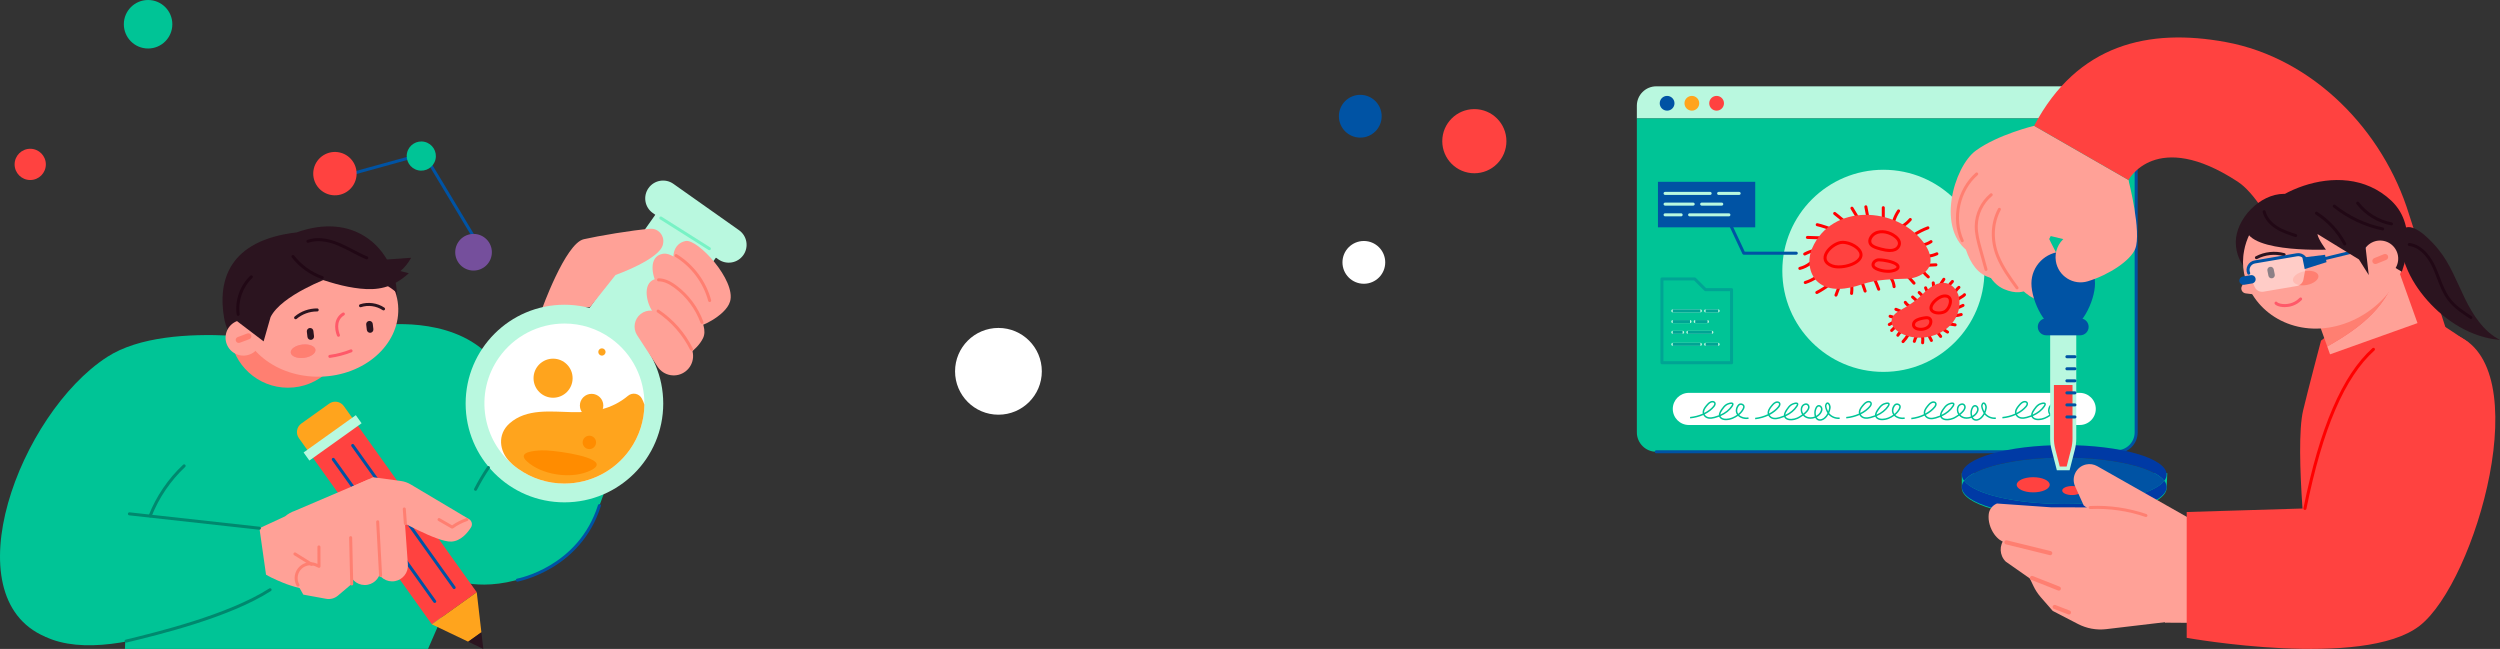<?xml version="1.0" encoding="UTF-8"?><svg id="_レイヤー_2" xmlns="http://www.w3.org/2000/svg" viewBox="0 0 306.987 79.685"><rect x="0" y="0" width="306.987" height="79.685" fill="#333333" stroke="none"/><defs><style>.cls-1{fill:#00c496;}.cls-1,.cls-2,.cls-3,.cls-4,.cls-5,.cls-6,.cls-7,.cls-8,.cls-9,.cls-10,.cls-11,.cls-12,.cls-13,.cls-14,.cls-15,.cls-16,.cls-17,.cls-18,.cls-19{stroke-width:0px;}.cls-2{fill:#0053a4;}.cls-3{fill:#210815;}.cls-4{fill:#003aa5;}.cls-5{fill:#ff5969;}.cls-6{fill:#ffa41d;}.cls-7{fill:#ff8c00;}.cls-8{fill:#ff838e;}.cls-9{fill:#ff7f71;}.cls-10{fill:#2b141f;}.cls-11{fill:#b9f8df;}.cls-12{fill:#00a494;}.cls-13{fill:#00886e;}.cls-14{fill:#754f9c;}.cls-15{fill:#ffa197;}.cls-20{opacity:.46;}.cls-16{fill:#ff4240;}.cls-17{fill:red;}.cls-18{fill:#fff;}.cls-19{fill:#78f2c5;}</style></defs><g id="bg"><path class="cls-10" d="M48.631,34.952c.794,4.651-3.826,9.094-9.389,10.043-5.563.95-10.934-1.334-11.728-5.986-.77-4.514.532-9.494,8.919-10.473,6.995-2.497,11.404,1.764,12.198,6.415Z"/><path class="cls-2" d="M58.378,29.599c-.063,0-.125-.032-.16-.09l-6.253-10.405-10.516,2.901c-.098.027-.201-.031-.229-.13-.027-.099.031-.202.13-.229l10.652-2.938c.08-.023.166.012.209.084l6.326,10.526c.053.088.024.202-.064.255-.03.018-.063.027-.096.027Z"/><circle class="cls-16" cx="41.125" cy="21.321" r="2.663" transform="translate(10.927 56.447) rotate(-76.717)"/><circle class="cls-1" cx="51.731" cy="19.163" r="1.791" transform="translate(21.196 65.108) rotate(-76.717)"/><circle class="cls-14" cx="58.149" cy="30.974" r="2.25"/><path class="cls-1" d="M76.62,47.882s-1.096,17.408-8.362,21.383c-7.266,3.978-12.063,2.057-12.063,2.057l-3.634,8.362H15.342l.277-7.471-9.666,5.965h-.412c-11.515-4.935-3.159-27.357,7.609-34.34,3.891-2.524,10.041-2.879,15.118-2.625,4.855.245,8.734,1.047,8.734,1.047l5.466-1.289,4.405-1.041s8.157-1.165,12.954,3.496l16.794,4.457Z"/><path class="cls-9" d="M42.468,40.971c-.254,3.707-3.34,6.637-7.11,6.637-3.689,0-6.724-2.804-7.09-6.395,4.855.245,8.734,1.047,8.734,1.047l5.466-1.289Z"/><rect class="cls-11" x="71.347" y="29.43" width="18.644" height="9.116" transform="translate(6.362 80.261) rotate(-54.759)"/><path class="cls-11" d="M88.219,31.853l-8.061-5.695c-.989-.699-1.225-2.068-.526-3.057l0-0c.699-.989,2.068-1.225,3.057-.526l8.061,5.695c.989.699,1.225,2.068.526,3.057h-0c-.699.989-2.068,1.225-3.057.526Z"/><path class="cls-15" d="M66.476,38.148s2.933-8.257,5.209-8.773c1.757-.399,5.983-1.126,8.16-1.281.967-.069,1.737.779,1.591,1.738-.008.052-.017.106-.027.161-.335,1.834-5.822,3.773-5.822,3.773l-3.127,3.937-5.984.446Z"/><circle class="cls-11" cx="69.31" cy="49.553" r="12.132"/><path class="cls-18" d="M79.129,49.686c-.02,1.921-.603,3.854-1.794,5.535-1.84,2.605-4.843,4.157-8.036,4.157-2.034,0-3.989-.623-5.657-1.8-.231-.162-.453-.335-.666-.516-1.774-1.488-2.951-3.536-3.349-5.844-.444-2.585.144-5.189,1.659-7.332,1.84-2.605,4.843-4.157,8.036-4.157,2.034,0,3.989.623,5.657,1.8,2.74,1.938,4.188,5.033,4.151,8.157Z"/><path class="cls-6" d="M79.129,49.686c-.02,1.921-.603,3.854-1.794,5.535-1.84,2.605-4.843,4.157-8.036,4.157-2.034,0-3.989-.623-5.657-1.8-.231-.162-.453-.335-.666-.516-.127-.115-.245-.228-.358-.34-1.333-1.33-1.552-3.386-.061-4.719,2.085-1.866,5.088-1.448,7.658-1.393,2.66.058,4.921-.355,6.894-2.002.545-.456,1.356-.309,1.696.314.133.242.239.499.323.764Z"/><circle class="cls-6" cx="67.915" cy="46.441" r="2.399"/><circle class="cls-6" cx="72.645" cy="49.8" r="1.439"/><path class="cls-6" d="M74.358,43.22c0,.246-.199.446-.446.446-.246,0-.446-.199-.446-.446,0-.246.199-.446.446-.446.246,0,.446.199.446.446Z"/><path class="cls-7" d="M73.193,54.324c0,.454-.368.823-.823.823s-.823-.368-.823-.823.368-.823.823-.823.823.368.823.823Z"/><path class="cls-7" d="M73.227,56.876c.174.321-.108.68-1.118,1.07-2.228.86-5.6.341-7.39-1.277-1.343-1.214,1.014-1.329,1.797-1.369,1.087-.056,6.163.566,6.71,1.577Z"/><path class="cls-1" d="M11.299,62.755l20.563,1.851,1.028,7.608s-18.301,10.281-27.349,5.963l5.758-15.422Z"/><ellipse class="cls-15" cx="39.154" cy="38.127" rx="9.754" ry="8.129" transform="translate(-.937 .987) rotate(-1.427)"/><path class="cls-10" d="M47.097,38.117c-.036,0-.072-.01-.104-.032-.766-.518-1.786-.658-2.664-.367-.098.032-.203-.021-.235-.118-.032-.097.02-.203.118-.235.984-.326,2.13-.169,2.989.412.085.057.108.173.05.258-.036.053-.095.082-.154.082Z"/><path class="cls-10" d="M36.301,39.199c-.052,0-.105-.022-.142-.065-.067-.078-.057-.196.021-.262.76-.649,1.766-1.006,2.77-.999.103.001.185.086.184.189-.001.102-.084.184-.186.184-.014-.001-.036-0-.053-0-.894,0-1.792.33-2.472.91-.035.03-.078.045-.121.045Z"/><path class="cls-5" d="M41.56,41.358c-.073,0-.143-.044-.172-.116-.364-.897-.405-2.179.676-2.843.088-.053.202-.026.256.061.054.088.027.202-.061.256-1.138.698-.638,2.11-.526,2.385.039.095-.007.204-.102.242-.023.009-.047.014-.07.014Z"/><path class="cls-8" d="M35.705,43.305c.053.45.775.735,1.612.637.837-.099,1.473-.544,1.42-.994-.053-.45-.775-.735-1.612-.637-.837.099-1.473.544-1.42.994Z"/><path class="cls-9" d="M35.705,43.305c.053.45.775.735,1.612.637.837-.099,1.473-.544,1.42-.994-.053-.45-.775-.735-1.612-.637-.837.099-1.473.544-1.42.994Z"/><path class="cls-15" d="M27.838,42.247c.427,1.133,1.691,1.706,2.824,1.279,1.133-.427,1.706-1.691,1.279-2.824-.427-1.133-1.691-1.706-2.824-1.279s-1.706,1.691-1.279,2.824Z"/><path class="cls-9" d="M29.442,42.088l1.189-.448c.191-.072.288-.286.216-.477h0c-.072-.191-.286-.288-.477-.216l-1.189.448c-.191.072-.288.286-.216.477h0c.072.191.286.288.477.216Z"/><path class="cls-10" d="M45.494,40.865h0c-.222.026-.424-.133-.45-.355l-.077-.65c-.026-.222.133-.424.355-.45h0c.222-.026.424.133.45.355l.077.65c.026.222-.133.424-.355.45Z"/><path class="cls-10" d="M38.205,41.732h0c-.222.026-.424-.133-.45-.355l-.077-.65c-.026-.222.133-.424.355-.45h0c.222-.026.424.133.45.355l.077.65c.026.222-.133.424-.355.45Z"/><path class="cls-5" d="M40.504,43.949c-.092,0-.171-.068-.184-.161-.014-.102.057-.196.159-.21.876-.12,1.738-.345,2.56-.667.097-.038.204.01.241.105.037.096-.01.204-.105.241-.85.333-1.74.565-2.645.689-.009.001-.017.002-.026.002Z"/><path class="cls-10" d="M36.145,30.171l5.22,3.698s3.935-.842,7.315,2.037c0,0-.588-9.417-12.535-5.735Z"/><path class="cls-10" d="M39.591,31.113l.902,2.962s-5.922,2.144-7.27,4.866l-.851,2.978-3.697-2.811s-.749-4.984,3.436-7.681c4.185-2.697,7.481-.314,7.481-.314Z"/><path class="cls-10" d="M50.489,31.651l-6.033.425-3.138-.805-2.977,2.647c1.909.699,3.869,1.308,5.891,1.522,2.022.214,3.914-.01,5.972-1.89l-1.033-.265c.478-.396.919-.92,1.318-1.634Z"/><rect class="cls-16" x="44.878" y="51.236" width="6.779" height="25.864" transform="translate(-28.302 39.996) rotate(-35.529)"/><path class="cls-6" d="M36.702,53.803l1.293,1.811,5.517-3.94-1.293-1.81c-.414-.579-1.219-.714-1.798-.3l-3.419,2.442c-.579.414-.714,1.219-.3,1.798Z"/><rect class="cls-11" x="36.902" y="53.156" width="7.879" height="1.222" transform="translate(-23.641 33.744) rotate(-35.529)"/><path class="cls-2" d="M53.383,74.04c-.058,0-.115-.027-.152-.078l-12.458-17.446c-.06-.084-.04-.2.043-.26.084-.06.2-.041.26.043l12.458,17.446c.06.084.04.2-.043.26-.033.023-.071.035-.108.035Z"/><path class="cls-2" d="M55.769,72.336c-.058,0-.115-.027-.152-.078l-12.458-17.446c-.06-.084-.04-.2.043-.26.084-.06.2-.041.26.043l12.458,17.446c.06.084.04.2-.043.26-.033.023-.071.035-.108.035Z"/><polygon class="cls-6" points="58.542 72.722 53.024 76.662 57.494 78.798 59.112 77.643 58.542 72.722"/><polygon class="cls-10" points="59.112 77.643 57.494 78.798 59.348 79.685 59.112 77.643"/><path class="cls-15" d="M45.187,58.891l-8.968,3.83c-.456.155-.864.39-1.214.683l-3.148,1.459s.801,5.695.809,5.701c.679.428,2.131,1.022,2.524,1.162,1.245.444,3.101,1.038,4.29.162,1.062-.783,1.747-1.941,2.142-2.806l6.238-3.598,1.658-.013-.028-6.064-4.304-.517Z"/><path class="cls-15" d="M45.434,60.881l4.184,1.829.467,6.609c.069.978-.604,1.853-1.567,2.037h-0c-1.031.197-2.031-.462-2.255-1.488l-1.184-5.414.355-3.574Z"/><path class="cls-15" d="M42.071,61.328l4.184,1.829.467,6.609c.069.978-.604,1.853-1.567,2.037v0c-1.031.197-2.031-.462-2.255-1.488l-1.184-5.414.355-3.574Z"/><path class="cls-15" d="M38.907,63.667l4.15,2.353.133,5.687-1.699,1.436c-.4.338-.93.479-1.446.385l-2.801-.512-.659-1.171c-.407-.723-.252-1.633.372-2.181h0c.533-.467,1.294-.569,1.931-.257l.28.138-.262-5.877Z"/><path class="cls-9" d="M36.586,72.03c-.065,0-.128-.034-.162-.095-.448-.795-.275-1.81.411-2.412.591-.518,1.429-.63,2.135-.284l.012.006-.005-2.086c-0-.103.083-.186.186-.186h0c.102,0,.186.083.186.186l.006,2.385c0,.064-.033.124-.088.158-.054.034-.123.037-.18.009l-.28-.137c-.572-.28-1.248-.19-1.726.229-.555.487-.695,1.307-.333,1.95.051.089.019.203-.071.253-.029.016-.06.024-.091.024Z"/><path class="cls-9" d="M43.191,71.893c-.101,0-.184-.081-.186-.182l-.133-5.687c-.002-.103.079-.188.182-.19.11 0.0.188.079.19.182l.133,5.687c.002.103-.079.188-.182.19h-.004Z"/><path class="cls-9" d="M46.734,70.851c-.098,0-.18-.077-.186-.176l-.357-6.59c-.006-.102.073-.19.176-.196.117-.011.19.073.196.176l.357,6.59c.006.102-.073.19-.176.196-.004 0-.007 0-.01 0Z"/><path class="cls-15" d="M43.213,59.776l2.592-1.174,3.428.463c.421.057.827.198,1.192.416l7.231,4.302c.303.232.383.656.18.978-.426.675-1.257,1.693-2.424,1.744-1.753.077-6.807-2.829-6.807-2.829l-5.393-3.899Z"/><path class="cls-9" d="M49.777,64.483c-.096,0-.178-.074-.185-.172l-.135-1.797c-.008-.102.069-.192.172-.2.102-.007.192.069.2.172l.135,1.797c.008.102-.069.192-.172.2-.005 0-.009.001-.014.001Z"/><path class="cls-9" d="M38.26,69.482c-.034,0-.068-.009-.099-.028l-2.042-1.278c-.087-.054-.113-.169-.059-.256.055-.087.169-.113.257-.059l2.042,1.278c.087.055.113.169.059.256-.035.057-.096.087-.158.087Z"/><path class="cls-9" d="M55.522,64.912c-.032,0-.064-.008-.093-.025l-1.61-.927c-.089-.051-.12-.165-.068-.254.051-.089.165-.12.254-.068l1.507.868c.544-.376,1.136-.674,1.762-.888.095-.034.203.019.236.116.033.097-.019.203-.116.236-.629.215-1.223.52-1.764.908-.032.023-.07.035-.108.035Z"/><path class="cls-13" d="M18.437,63.534c-.023,0-.046-.004-.068-.013-.096-.038-.142-.146-.105-.242.924-2.342,2.383-4.49,4.22-6.21.075-.07.193-.066.263.009.07.075.066.193-.009.263-1.797,1.683-3.225,3.783-4.129,6.075-.029.073-.099.118-.173.118Z"/><path class="cls-13" d="M58.394,60.271c-.029,0-.057-.007-.085-.02-.092-.047-.128-.159-.081-.25.472-.925,1.008-1.83,1.591-2.69.058-.085.173-.107.258-.05.085.058.107.174.05.259-.575.847-1.102,1.739-1.568,2.651-.033.064-.098.101-.166.101Z"/><path class="cls-19" d="M87.108,30.726c-.034,0-.069-.009-.1-.029l-5.963-3.77c-.087-.055-.113-.17-.058-.257.055-.087.17-.112.257-.058l5.963,3.77c.087.055.113.17.058.257-.036.056-.096.087-.157.087Z"/><path class="cls-15" d="M86.148,39.861c-.702.489,2.951-.951,3.503-2.85.746-2.565-3.97-7.716-5.465-7.416-1.495.301-2.026,2.065-.862,3.954,1.163,1.889,1.522,2.998,1.522,2.998l1.301,3.314Z"/><path class="cls-15" d="M84.144,41.184s2.147-1.124,2.915-2.721c.851-1.767-1.777-4.725-2.915-5.804-.649-.615-1.78-1.682-2.786-1.489-1.772.338-1.294,2.746-.626,3.832,1.163,1.889,1.522,2.998,1.522,2.998l1.889,3.185Z"/><path class="cls-15" d="M83.418,44.237s2.147-1.124,2.915-2.721c.851-1.767-1.777-4.725-2.915-5.804-.649-.615-1.78-1.682-2.786-1.489-1.772.338-1.294,2.746-.626,3.832,1.163,1.889,1.522,2.998,1.522,2.998l1.889,3.185Z"/><path class="cls-15" d="M84.199,45.591h-0c-1.098.862-2.7.597-3.46-.574l-2.525-3.886c-.523-.851-.325-1.959.46-2.576h0c.786-.617,1.909-.547,2.611.164l3.177,3.374c.957,1.017.836,2.635-.263,3.498Z"/><path class="cls-9" d="M84.913,43.064c-.068,0-.134-.038-.166-.103-.923-1.856-2.319-3.448-4.038-4.606-.085-.057-.108-.173-.051-.258.058-.085.173-.107.258-.05,1.772,1.193,3.212,2.835,4.163,4.749.046.092.008.204-.084.25-.027.013-.055.019-.083.019Z"/><path class="cls-9" d="M86.201,39.779c-.076,0-.148-.047-.175-.123-.613-1.707-1.755-3.239-3.215-4.315-.733-.54-1.35-.792-1.939-.792-.002,0-.003,0-.003,0-.102,0-.186-.083-.186-.186-0-.104.082-.202.189-.186.673,0,1.36.275,2.16.865,1.519,1.119,2.706,2.713,3.344,4.489.035.097-.016.203-.112.238-.021.007-.042.011-.063.011Z"/><path class="cls-9" d="M87.145,37.09c-.082,0-.157-.055-.18-.138-.6-2.229-2.072-4.2-4.04-5.408-.088-.054-.115-.168-.061-.256.053-.088.168-.115.256-.061,2.048,1.257,3.581,3.308,4.204,5.629.027.099-.032.201-.131.228-.016.004-.032.006-.048.006Z"/><path class="cls-3" d="M39.567,34.272c-.02,0-.041-.003-.061-.011-1.438-.504-2.743-1.445-3.676-2.65-.063-.081-.048-.198.033-.261.081-.063.198-.049.261.033.889,1.149,2.134,2.046,3.505,2.527.097.034.148.14.114.237-.027.077-.099.124-.176.124Z"/><path class="cls-3" d="M45.041,31.853c-.024,0-.048-.004-.071-.014-.611-.25-1.202-.56-1.774-.859-.55-.287-1.118-.585-1.697-.825-1.391-.578-2.61-.695-3.626-.35-.098.033-.203-.019-.236-.116-.033-.097.019-.203.116-.236,1.103-.375,2.412-.254,3.888.359.594.247,1.17.548,1.726.839.564.295,1.148.6,1.743.844.095.039.141.148.102.243-.029.072-.099.116-.172.116Z"/><path class="cls-3" d="M29.246,38.786c-.091,0-.171-.067-.184-.161-.24-1.734.4-3.56,1.67-4.764.074-.071.192-.068.263.007.071.075.067.192-.007.263-1.185,1.123-1.782,2.826-1.558,4.443.014.102-.057.196-.159.21-.009.001-.017.002-.026.002Z"/><path class="cls-13" d="M31.858,65.049c-.007,0-.014-0-.021-.001l-15.966-1.766c-.102-.011-.176-.103-.165-.206.011-.102.105-.175.205-.164l15.966,1.766c.102.011.176.103.165.206-.011.095-.091.166-.185.166Z"/><path class="cls-13" d="M15.48,78.911c-.084,0-.16-.057-.181-.142-.024-.1.037-.2.137-.225,3.759-.911,12.562-3.045,17.628-6.282.086-.055.202-.031.257.057.056.087.03.202-.056.257-5.119,3.27-13.643,5.337-17.74,6.33-.015.004-.029.005-.044.005Z"/><path class="cls-2" d="M63.528,71.423c-.088,0-.167-.064-.183-.154-.018-.101.05-.198.151-.216.075-.013,7.527-1.413,9.931-9.023.031-.098.136-.153.233-.121.098.031.152.135.121.233-2.473,7.831-10.144,9.264-10.221,9.278-.011.002-.022.003-.033.003Z"/><circle class="cls-1" cx="18.184" cy="2.978" r="2.978"/><circle class="cls-16" cx="3.712" cy="20.187" r="1.918"/><circle class="cls-18" cx="122.603" cy="45.596" r="5.327"/><path class="cls-16" d="M285.008,41.831s-1.608,6.086-2.192,8.548c-1.123,4.74.658,20.273.658,20.273l20.492-11.068-.877-17.534s-4.274-3.068-7.561-4.603c-3.288-1.534-10.52,4.383-10.52,4.383Z"/><path class="cls-1" d="M266.05,59.913c0,1.997-5.63,3.616-12.575,3.616s-12.575-1.619-12.575-3.616v-1.808h25.232l-.082,1.808Z"/><path class="cls-11" d="M262.31,12.983c0-1.316-1.067-2.383-2.383-2.383h-56.546c-1.316,0-2.384,1.067-2.384,2.383v1.562h61.312v-1.562Z"/><path class="cls-1" d="M200.998,14.545v38.546c0,1.316,1.067,2.384,2.384,2.384h56.546c1.316,0,2.383-1.067,2.383-2.384V14.545h-61.312Z"/><path class="cls-2" d="M259.927,55.661h-56.545c-.103,0-.186-.083-.186-.186s.083-.186.186-.186h56.545c1.212,0,2.197-.986,2.197-2.197V14.545c0-.103.083-.186.186-.186s.186.083.186.186v38.546c0,1.417-1.153,2.57-2.569,2.57Z"/><path class="cls-18" d="M255.379,52.187h-47.998c-1.089,0-1.972-.883-1.972-1.973h0c0-1.089.883-1.973,1.972-1.973h47.998c1.089,0,1.973.883,1.973,1.973h0c0,1.089-.883,1.973-1.973,1.973Z"/><path class="cls-1" d="M211.948,51.604c-.263,0-.51-.06-.683-.209-.079-.069-.132-.144-.163-.222-.173.067-.355.126-.546.176-.22.058-.509.117-.79.06-.295-.06-.501-.236-.609-.445-.489.219-1.039.364-1.614.418l-.017-.185c.552-.052,1.089-.196,1.565-.411-.022-.091-.027-.184-.014-.273.054-.362.329-.669.572-.941.205-.229.528-.428.821-.305.137.059.186.156.203.226.034.142-.026.323-.161.484-.303.362-.712.67-1.187.907.085.159.247.294.478.341.243.05.504-.004.705-.058.195-.051.38-.111.555-.18-.012-.321.227-.652.327-.789.143-.197.305-.421.556-.584.141-.092.689-.311.872-.126.092.093.072.24-.06.437-.333.497-.838.897-1.482,1.176.022.057.059.108.111.152.28.242.867.19,1.301.013.222-.091.428-.204.61-.335-.232-.338-.215-.776.048-1.154.057-.083.152-.197.315-.235.235-.055.474.09.543.254.074.178-.004.362-.069.484-.133.25-.325.48-.566.679.267.248.729.373,1.121.288l.039.182c-.465.102-.999-.05-1.309-.355-.196.141-.418.264-.661.363-.242.099-.535.165-.811.165ZM212.603,49.601c-.141,0-.412.077-.555.17-.222.145-.367.345-.507.538-.175.241-.27.439-.288.6.586-.264,1.046-.632,1.35-1.086.094-.14.089-.196.083-.203-.013-.013-.043-.02-.083-.02ZM213.764,49.717c-.02,0-.04.002-.06.007-.077.019-.14.068-.205.16-.215.309-.234.662-.053.934.224-.185.404-.397.524-.624.076-.144.095-.245.062-.326-.032-.078-.15-.151-.268-.151ZM210.282,49.416c-.176,0-.367.14-.493.281-.226.252-.481.537-.527.844-.008.053-.007.108.002.162.446-.225.829-.513,1.107-.845.093-.111.142-.24.123-.322-.01-.043-.041-.076-.095-.099-.037-.016-.076-.023-.116-.023Z"/><path class="cls-1" d="M250.298,51.604c-.263,0-.51-.06-.683-.209-.079-.069-.132-.144-.163-.222-.173.067-.355.126-.546.176-.22.058-.509.117-.79.06-.295-.06-.501-.236-.609-.445-.489.219-1.039.364-1.614.418l-.017-.185c.552-.052,1.089-.196,1.565-.411-.022-.091-.027-.184-.014-.273.054-.362.329-.669.572-.941.205-.229.528-.428.821-.305.137.059.186.156.203.226.034.142-.026.323-.161.484-.303.362-.712.671-1.187.907.085.159.247.294.478.341.243.05.504-.004.705-.058.195-.051.38-.111.555-.18-.012-.321.227-.652.327-.789.143-.197.304-.421.556-.584.141-.092.689-.311.872-.126.092.093.072.24-.06.437-.333.497-.838.897-1.482,1.176.022.057.059.108.111.152.281.242.867.19,1.301.013.222-.091.428-.204.61-.335-.232-.338-.215-.776.048-1.154.057-.083.152-.197.315-.235.235-.055.474.09.543.254.074.179-.004.362-.069.484-.133.25-.326.48-.566.679.268.248.729.373,1.121.288l.039.182c-.465.102-.999-.05-1.309-.355-.196.141-.418.264-.661.363-.242.099-.535.165-.811.165ZM250.953,49.601c-.141,0-.412.077-.555.17-.222.145-.367.345-.507.538-.175.241-.27.439-.287.6.586-.264,1.046-.632,1.35-1.086.094-.14.089-.196.083-.203-.013-.013-.043-.02-.083-.02ZM252.114,49.717c-.02,0-.04.002-.06.007-.077.019-.14.068-.205.16-.215.309-.234.662-.053.934.224-.185.404-.397.524-.624.076-.144.095-.244.062-.326-.032-.078-.15-.151-.268-.151ZM248.632,49.416c-.176,0-.367.14-.493.281-.226.252-.481.537-.527.844-.008.053-.007.108.002.162.446-.225.829-.513,1.107-.845.093-.111.142-.24.123-.322-.01-.043-.041-.076-.095-.099-.037-.016-.076-.023-.116-.023Z"/><path class="cls-1" d="M231.123,51.604c-.263,0-.51-.06-.683-.209-.079-.069-.132-.144-.163-.222-.173.067-.355.126-.546.176-.22.058-.509.117-.79.06-.295-.06-.501-.236-.609-.445-.489.219-1.039.364-1.614.418l-.017-.185c.552-.052,1.089-.196,1.565-.411-.022-.091-.027-.184-.014-.273.054-.362.329-.669.572-.941.205-.229.528-.428.821-.305.137.059.186.156.203.226.034.142-.026.323-.161.484-.303.362-.712.671-1.187.907.085.159.247.294.478.341.242.05.504-.004.705-.058.195-.051.38-.111.555-.18-.012-.321.227-.652.327-.789.143-.197.304-.421.556-.584.141-.092.689-.311.872-.126.092.093.072.24-.06.437-.333.497-.838.897-1.482,1.176.022.057.059.108.111.152.281.242.867.19,1.301.013.222-.091.428-.204.61-.335-.232-.338-.215-.776.048-1.154.057-.083.152-.197.315-.235.234-.055.474.09.543.254.074.178-.004.362-.069.484-.133.25-.326.48-.566.679.268.248.729.373,1.121.288l.039.182c-.464.102-.999-.05-1.309-.355-.196.141-.418.264-.661.363-.242.099-.535.165-.811.165ZM231.778,49.601c-.141,0-.412.077-.555.17-.222.145-.367.345-.507.538-.175.241-.27.439-.287.6.586-.264,1.046-.632,1.35-1.086.094-.14.089-.196.083-.203-.013-.013-.043-.02-.083-.02ZM232.939,49.717c-.02,0-.04.002-.06.007-.077.019-.14.068-.205.16-.215.309-.234.662-.053.934.224-.185.404-.397.524-.624.076-.144.095-.245.062-.326-.032-.078-.15-.151-.268-.151ZM229.457,49.416c-.176,0-.367.14-.493.281-.226.252-.481.537-.527.844-.008.053-.007.108.002.162.446-.225.829-.513,1.107-.845.093-.111.142-.24.123-.322-.01-.043-.041-.076-.095-.099-.037-.016-.076-.023-.116-.023Z"/><path class="cls-1" d="M242.658,51.67c-.107,0-.213-.025-.312-.081-.118-.067-.203-.163-.263-.274-.19.075-.401.113-.6.114-.365-.003-.68-.138-.907-.383-.269.195-.531.339-.651.392-.467.203-1.135.285-1.494-.013-.081-.067-.134-.141-.167-.218-.172.071-.353.133-.542.187-.219.063-.507.128-.788.076-.296-.054-.506-.226-.618-.432-.484.229-1.032.385-1.606.451l-.021-.185c.551-.063,1.085-.218,1.556-.443-.024-.091-.031-.183-.019-.272.047-.363.315-.676.553-.953.2-.233.519-.441.815-.321.138.055.189.151.208.222.037.141-.019.323-.151.487-.295.368-.697.685-1.168.931.088.157.253.289.485.331.244.045.504-.015.704-.072.193-.055.377-.119.551-.192-.019-.321.214-.657.31-.796.139-.2.296-.427.544-.596.139-.095.682-.326.87-.143.094.091.077.238-.051.438-.323.504-.82.913-1.458,1.206.024.056.062.106.114.149.286.237.871.173,1.302-.014.136-.059.372-.194.61-.366-.008-.011-.015-.023-.023-.035-.2-.314-.213-.725-.035-1.023.103-.172.304-.297.5-.313.145-.012.271.037.356.139.11.13.146.282.107.452-.067.285-.343.575-.641.812.192.198.455.307.76.31.18.003.361-.033.528-.1-.053-.173-.065-.361-.06-.524.006-.182.102-.64.352-.816.101-.071.216-.088.333-.05.184.059.32.253.33.47.008.165-.049.341-.168.522-.135.204-.325.371-.546.49.044.078.104.145.184.191.295.168.688-.052.923-.357.082-.105.153-.218.213-.337-.168-.284-.364-.759-.294-1.0.096-.336.276-.336.35-.319.215.047.38.4.332.712-.031.206-.091.407-.176.596.019.027.037.051.055.07.303.336.769.515,1.221.468l.02.185c-.511.05-1.037-.15-1.379-.529-.003-.003-.006-.007-.009-.011-.055.097-.116.19-.184.278-.212.274-.537.486-.85.486ZM242.517,49.92c-.037,0-.071.012-.105.036-.172.121-.268.494-.273.669-.004.118.002.283.045.437.186-.103.346-.247.46-.419.097-.147.143-.285.138-.41-.006-.119-.077-.261-.202-.302-.022-.007-.043-.011-.063-.011ZM239.738,49.603c-.139,0-.416.084-.559.181-.219.149-.36.352-.496.548-.17.245-.261.444-.275.606.581-.276,1.033-.653,1.328-1.113.091-.142.085-.198.078-.204-.013-.013-.04-.018-.076-.018ZM240.944,49.714c-.009,0-.018 0-.026.001-.137.011-.283.103-.355.224-.143.239-.131.572.032.828.005.007.009.014.014.021.275-.219.522-.478.576-.71.026-.111.004-.206-.068-.29-.05-.059-.118-.074-.173-.074ZM237.413,49.466c-.178,0-.369.146-.494.291-.22.257-.47.547-.509.855-.007.053-.005.108.005.162.441-.234.818-.53,1.089-.867.09-.113.137-.243.116-.324-.007-.028-.025-.068-.097-.097-.036-.014-.073-.021-.11-.021ZM243.582,49.594c-.042,0-.09.073-.124.19-.041.141.076.48.209.737.051-.137.089-.279.111-.425.036-.237-.091-.481-.188-.502-.003-0-.005-.001-.008-.001Z"/><path class="cls-1" d="M223.483,51.67c-.107,0-.213-.025-.312-.081-.118-.067-.203-.163-.263-.274-.19.076-.392.117-.6.114-.365-.003-.68-.138-.907-.383-.269.195-.531.339-.651.392-.467.203-1.135.285-1.494-.013-.081-.067-.134-.141-.167-.218-.172.071-.353.133-.542.187-.219.063-.507.128-.788.076-.296-.054-.506-.226-.618-.432-.484.229-1.032.385-1.606.451l-.021-.185c.551-.063,1.085-.218,1.556-.443-.024-.091-.031-.183-.019-.272.047-.363.315-.676.553-.953.2-.233.519-.441.815-.321.138.055.189.151.208.222.037.141-.019.323-.151.487-.295.368-.697.685-1.168.931.088.157.253.289.485.331.244.045.504-.015.704-.072.193-.055.377-.119.551-.192-.019-.321.214-.657.31-.796.138-.2.295-.427.544-.596.139-.094.682-.325.869-.143.094.091.077.238-.051.438-.323.504-.82.913-1.458,1.206.024.056.062.106.114.149.286.237.871.173,1.302-.014.136-.059.372-.194.61-.366-.008-.011-.015-.023-.023-.035-.2-.314-.213-.725-.035-1.023.103-.172.304-.297.5-.313.143-.012.271.037.356.139.11.13.146.282.107.452-.067.285-.343.575-.641.812.192.198.455.307.76.31.18.003.361-.033.528-.1-.053-.172-.065-.361-.06-.524.006-.182.102-.64.352-.816.101-.071.216-.088.333-.05.184.059.32.253.33.47.008.165-.049.341-.168.522-.135.204-.325.371-.546.49.044.078.103.145.184.191.295.168.688-.052.923-.357.082-.105.153-.218.213-.337-.168-.284-.364-.759-.294-1.0.097-.336.277-.336.35-.319.215.047.38.4.332.712-.032.206-.091.407-.176.596.019.027.037.051.055.07.303.336.769.515,1.221.468l.02.185c-.51.05-1.037-.15-1.379-.529-.003-.003-.006-.007-.009-.011-.055.097-.116.19-.184.278-.212.274-.537.486-.85.486ZM223.342,49.92c-.037,0-.071.012-.105.036-.172.121-.268.494-.273.669-.004.118.002.283.045.437.186-.103.346-.247.46-.419.097-.147.143-.285.138-.41-.006-.119-.077-.261-.202-.302-.022-.007-.043-.011-.063-.011ZM220.564,49.603c-.139,0-.416.084-.559.181-.22.15-.36.353-.496.548-.17.245-.261.444-.275.606.581-.276,1.033-.653,1.328-1.113.091-.142.085-.198.078-.204-.013-.013-.04-.018-.076-.018ZM221.769,49.714c-.009,0-.018 0-.026.001-.137.011-.283.103-.355.224-.143.239-.131.572.032.828.005.007.009.014.014.021.275-.219.522-.478.576-.71.026-.111.004-.206-.068-.29-.05-.059-.118-.074-.173-.074ZM218.238,49.466c-.178,0-.369.146-.494.291-.22.257-.47.547-.509.855-.007.053-.005.108.005.162.441-.234.818-.53,1.089-.867.091-.113.137-.243.116-.324-.007-.028-.025-.068-.097-.097-.036-.014-.072-.021-.11-.021ZM224.407,49.594c-.042,0-.09.073-.124.19-.041.141.076.479.209.737.051-.137.089-.279.111-.424.036-.237-.091-.481-.188-.502-.003-0-.005-.001-.008-.001Z"/><circle class="cls-11" cx="231.27" cy="33.256" r="12.41"/><circle class="cls-2" cx="204.712" cy="12.682" r=".906"/><circle class="cls-6" cx="207.751" cy="12.682" r=".906"/><circle class="cls-16" cx="210.79" cy="12.682" r=".906"/><path class="cls-17" d="M225.447,36.428c-.022,0-.044-.004-.065-.012-.096-.036-.145-.143-.109-.24l.321-.859c.036-.096.143-.145.239-.109.096.036.145.143.109.24l-.321.859c-.028.075-.099.121-.174.121Z"/><path class="cls-17" d="M227.364,36.216c-.008,0-.016-0-.024-.001-.102-.013-.174-.106-.161-.209.034-.262.043-.528.028-.792-.006-.102.072-.191.175-.197.102-.012.19.072.197.175.017.287.007.577-.03.862-.012.094-.092.162-.184.162Z"/><path class="cls-17" d="M229.027,35.929c-.077,0-.149-.048-.176-.125l-.315-.917c-.033-.097.018-.203.115-.237.097-.033.203.018.236.115l.316.917c.033.097-.018.203-.115.237-.02.007-.041.01-.061.01Z"/><path class="cls-17" d="M230.695,35.702c-.078,0-.15-.049-.176-.127-.092-.273-.354-.873-.511-1.231l-.072-.164c-.041-.094.002-.204.097-.245.094-.04.204.003.245.097l.071.163c.159.364.426.973.523,1.262.033.097-.02.203-.117.236-.02.007-.04.01-.059.01Z"/><path class="cls-17" d="M232.587,35.386c-.094,0-.175-.071-.185-.166-.036-.336-.151-.664-.332-.95-.055-.086-.029-.202.057-.257.087-.055.202-.029.257.057.212.333.346.717.388,1.109.011.102-.063.194-.165.205-.007.001-.013.001-.02.001Z"/><path class="cls-17" d="M235.03,34.956c-.051,0-.102-.021-.139-.063l-.644-.724c-.068-.077-.061-.194.016-.263.076-.068.194-.061.263.016l.644.724c.068.077.061.194-.015.263-.035.031-.08.047-.124.047Z"/><path class="cls-17" d="M236.784,34.19c-.042,0-.084-.014-.119-.043-.248-.208-.476-.441-.676-.695-.064-.081-.05-.198.031-.261.081-.063.198-.049.261.031.184.233.393.449.622.639.079.066.089.183.024.262-.037.044-.09.067-.143.067Z"/><path class="cls-17" d="M236.597,32.758c-.099,0-.194-.077-.199-.177-.005-.103.061-.189.164-.194l1.15-.055c.091-.015.19.074.195.177.005.103-.074.19-.177.195l-1.125.054c-.003,0-.006 0-.009 0Z"/><path class="cls-17" d="M236.626,31.653c-.098,0-.18-.076-.186-.175-.006-.102.072-.191.174-.197.399-.024.786-.12,1.149-.285.094-.043.204-.001.246.092.043.094.001.204-.092.246-.405.184-.836.291-1.28.318-.004 0-.008 0-.011 0Z"/><path class="cls-17" d="M235.968,30.289c-.092,0-.172-.069-.184-.162-.013-.102.059-.195.161-.208.382-.049.753-.188,1.072-.403.086-.058.201-.035.258.051.057.085.035.201-.051.258-.367.247-.793.407-1.233.463-.008.001-.016.001-.024.001Z"/><path class="cls-17" d="M235.032,29.023c-.061,0-.12-.03-.156-.084-.056-.086-.032-.201.054-.258.546-.357,1.133-.652,1.743-.88.096-.036.204.013.239.109.036.096-.013.204-.109.24-.585.218-1.147.502-1.67.843-.031.02-.067.03-.102.03Z"/><path class="cls-17" d="M233.6,27.969c-.063,0-.124-.032-.159-.089-.054-.088-.026-.202.062-.256.35-.214.663-.481.931-.792.067-.078.185-.086.262-.02.078.067.087.184.02.262-.293.341-.636.632-1.019.867-.03.019-.064.027-.097.027Z"/><path class="cls-17" d="M232.54,27.323c-.019,0-.037-.003-.056-.009-.098-.031-.152-.135-.122-.233.144-.456.353-.889.621-1.286.057-.085.173-.108.258-.05.085.057.108.173.05.258-.248.367-.441.768-.574,1.19-.025.079-.099.13-.178.13Z"/><path class="cls-17" d="M231.257,26.895c-.103,0-.186-.083-.186-.186v-1.205c0-.103.083-.186.186-.186s.186.083.186.186v1.205c0,.103-.083.186-.186.186Z"/><path class="cls-17" d="M229.344,26.784c-.088,0-.166-.062-.183-.152l-.227-1.204c-.019-.101.047-.198.148-.217.102-.018.198.047.217.148l.227,1.204c.019.101-.047.198-.148.217-.012.002-.023.003-.035.003Z"/><path class="cls-17" d="M227.992,26.717c-.063,0-.125-.032-.16-.09l-.582-.966c-.053-.088-.025-.202.063-.256.088-.052.202-.025.256.064l.582.966c.053.088.025.202-.063.256-.03.018-.063.027-.096.027Z"/><path class="cls-17" d="M226.709,27.552c-.038,0-.076-.011-.109-.035-.17-.122-.438-.347-.721-.586-.266-.224-.541-.454-.7-.569-.083-.06-.102-.176-.042-.26.06-.083.176-.103.26-.042.17.122.438.347.721.586.266.224.541.454.7.569.083.06.102.176.042.26-.036.05-.093.077-.151.077Z"/><path class="cls-17" d="M225.175,28.429c-.022,0-.044-.004-.066-.012-.4-.152-1.58-.565-1.997-.643-.101-.019-.168-.116-.148-.217.019-.101.116-.167.217-.149.445.083,1.638.501,2.06.661.096.036.144.144.108.24-.028.074-.099.12-.174.12Z"/><path class="cls-17" d="M223.368,29.387h-.006l-1.427-.047c-.103-.004-.183-.089-.18-.192s.092-.173.192-.18l1.427.047c.103.003.183.089.18.192-.003.101-.086.18-.186.18Z"/><path class="cls-17" d="M221.609,31.379c-.066,0-.13-.035-.164-.098-.049-.09-.015-.204.076-.252.361-.194.745-.344,1.142-.446.1-.024.201.035.227.134.025.1-.035.201-.134.226-.369.095-.725.234-1.058.414-.028.015-.058.022-.088.022Z"/><path class="cls-17" d="M221.011,33.144c-.083,0-.159-.056-.18-.141-.025-.1.036-.201.136-.226.439-.109.857-.316,1.209-.599.081-.064.198-.051.262.029.064.08.051.197-.029.262-.394.315-.861.547-1.352.669-.015.004-.03.005-.045.005Z"/><path class="cls-17" d="M221.68,34.877c-.079,0-.153-.051-.178-.131-.031-.098.024-.202.122-.233.462-.144.898-.357,1.295-.633.085-.058.201-.037.259.047.059.084.038.2-.047.259-.428.297-.898.527-1.397.682-.018.006-.037.008-.055.008Z"/><path class="cls-17" d="M223.096,36.105c-.067,0-.132-.037-.165-.1-.047-.092-.012-.204.08-.251.531-.275,1.037-.602,1.503-.97.081-.063.198-.049.262.031.064.081.05.198-.031.261-.485.383-1.011.723-1.563,1.009-.027.014-.057.021-.085.021Z"/><path class="cls-16" d="M222.516,30.504c-.59,1.378-.408,3.146.728,4.14,1.409,1.233,3.598.884,5.38.276,1.837-.628,3.711-.632,5.646-.704.946-.035,2.107-.531,2.561-1.347.564-1.014.007-2.247-.622-3.091-3.319-4.45-11.305-4.85-13.693.726Z"/><path class="cls-17" d="M225.787,32.961c-.333,0-.643-.045-.894-.141-.502-.192-.815-.475-.93-.842-.1-.322-.036-.691.186-1.064.373-.627,1.141-1.181,1.828-1.317.804-.158,2.196.386,2.616,1.226.231.462.118.934-.321,1.328-.55.496-1.6.809-2.486.809ZM226.275,29.942c-.081,0-.156.007-.225.02-.582.116-1.262.607-1.58,1.142-.116.196-.236.486-.15.763h0c.079.253.317.456.707.606.797.303,2.337-.003,2.998-.598.315-.284.393-.574.237-.885-.296-.591-1.312-1.048-1.986-1.048Z"/><path class="cls-17" d="M232.066,30.944c-.173,0-.362-.017-.566-.051h0c-.392-.065-.778-.182-1.008-.252-.404-.122-.84-.301-1.012-.697-.12-.277-.079-.616.109-.907.604-.934,1.79-.919,2.698-.49.224.106.965.5,1.117,1.118.068.276.003.555-.187.807-.236.314-.622.471-1.151.471ZM231.561,30.526c.679.113,1.135.02,1.358-.277.124-.165.165-.326.123-.494-.09-.365-.549-.697-.915-.87-.761-.36-1.744-.391-2.226.355-.119.184-.15.397-.081.556.112.257.456.391.779.489.222.067.593.18.961.241h0Z"/><path class="cls-17" d="M231.873,33.499c-.352,0-.718-.051-1.049-.146-.358-.103-.789-.263-.95-.582-.076-.15-.082-.321-.017-.494.093-.25.333-.45.64-.535.347-.097,2.185.144,2.641.708.137.169.159.366.061.552-.191.365-.91.48-1.147.492-.059.003-.119.005-.179.005ZM230.734,32.09c-.062,0-.11.004-.138.012-.19.052-.34.17-.391.306-.037.1-.017.16.001.197.108.214.569.347.721.391h0c.343.1.748.146,1.105.128.315-.016.763-.154.836-.293.025-.047.029-.084-.021-.145-.298-.369-1.638-.595-2.114-.595Z"/><path class="cls-17" d="M237.448,35.45c-.094,0-.175-.071-.185-.166l-.056-.528c-.011-.102.063-.194.165-.205.106-.011.194.063.205.165l.056.528c.011.102-.063.194-.165.205-.007.001-.013.001-.02.001Z"/><path class="cls-17" d="M236.653,35.964c-.065,0-.127-.033-.162-.093-.086-.149-.157-.306-.214-.467-.034-.097.017-.203.114-.237.097-.035.203.017.237.114.049.14.111.276.185.405.051.089.021.203-.069.254-.029.017-.061.025-.092.025Z"/><path class="cls-17" d="M236.067,36.502c-.047,0-.094-.018-.13-.053l-.401-.394c-.073-.072-.074-.19-.003-.263.072-.073.19-.075.263-.002l.401.394c.073.072.074.19.003.263-.037.037-.085.056-.133.056Z"/><path class="cls-17" d="M235.305,37.065c-.042,0-.084-.014-.119-.043-.158-.132-.312-.273-.457-.417-.073-.072-.073-.19-.001-.263.073-.073.19-.073.263-.001.138.137.284.27.434.395.079.066.089.184.023.262-.037.044-.09.067-.143.067Z"/><path class="cls-17" d="M234.415,37.753c-.033,0-.066-.009-.096-.027-.206-.124-.384-.297-.514-.499-.055-.086-.03-.202.056-.257.086-.056.201-.03.257.056.099.155.235.287.393.381.088.053.117.167.064.256-.035.058-.096.09-.16.09Z"/><path class="cls-17" d="M233.329,38.377c-.023,0-.046-.004-.069-.013l-.522-.209c-.095-.038-.142-.146-.104-.242.038-.096.147-.142.242-.104l.522.208c.095.038.142.146.104.242-.029.073-.099.117-.173.117Z"/><path class="cls-17" d="M232.606,39.198c-.026,0-.053-.005-.079-.017-.151-.071-.31-.126-.473-.165-.1-.024-.162-.124-.138-.224.024-.1.124-.164.224-.138.188.044.371.108.546.19.093.044.133.154.089.248-.032.068-.099.107-.169.107Z"/><path class="cls-17" d="M231.996,40.034c-.065,0-.128-.034-.162-.095-.05-.089-.018-.203.071-.253l.582-.326c.089-.051.203-.019.254.071.05.09.019.203-.071.253l-.582.327c-.029.016-.06.024-.091.024Z"/><path class="cls-17" d="M232.285,40.766c-.041,0-.083-.013-.117-.041-.08-.065-.092-.182-.028-.262.168-.208.371-.382.603-.515.089-.052.203-.021.254.068.052.089.021.203-.068.254-.192.111-.36.255-.5.427-.037.045-.091.069-.145.069Z"/><path class="cls-17" d="M233.046,41.354c-.031,0-.063-.008-.091-.024-.09-.051-.121-.164-.07-.254.132-.234.32-.437.543-.586.086-.058.201-.035.258.051.057.085.035.201-.051.258-.176.118-.323.277-.427.461-.034.061-.097.095-.162.095Z"/><path class="cls-17" d="M233.684,42.133c-.045,0-.091-.016-.127-.05-.075-.07-.079-.188-.009-.263.243-.261.457-.549.636-.856.052-.088.166-.119.254-.067.089.052.119.166.067.254-.193.331-.424.641-.685.922-.037.039-.087.059-.136.059Z"/><path class="cls-17" d="M235.07,42.102c-.015,0-.03-.002-.045-.005-.1-.025-.16-.126-.135-.226.065-.261.17-.508.313-.736.054-.088.169-.114.256-.059.087.055.114.169.059.256-.122.195-.212.406-.268.629-.021.085-.097.141-.18.141Z"/><path class="cls-17" d="M236.088,42.276c-.008,0-.016-0-.024-.001-.102-.013-.174-.107-.16-.209.032-.247.029-.497-.011-.743-.016-.102.053-.197.154-.213.101-.016.197.053.213.154.045.282.049.568.012.85-.012.094-.092.162-.184.162Z"/><path class="cls-17" d="M237.166,41.993c-.068,0-.134-.037-.167-.103l-.313-.625c-.046-.092-.009-.204.083-.25.092-.046.204-.008.25.083l.313.625c.046.092.009.204-.083.25-.027.013-.055.02-.083.02Z"/><path class="cls-17" d="M238.303,41.495c-.056,0-.112-.025-.148-.073l-.43-.565c-.062-.082-.046-.198.035-.261.082-.062.199-.046.261.036l.43.565c.062.082.046.198-.035.261-.034.025-.073.038-.113.038Z"/><path class="cls-17" d="M239.143,40.963c-.034,0-.068-.009-.099-.029l-.552-.35c-.087-.055-.113-.17-.057-.257.055-.087.17-.112.257-.057l.552.349c.087.055.113.17.058.257-.035.056-.096.087-.158.087Z"/><path class="cls-17" d="M240.076,40.078c-.01,0-.02-.001-.03-.003l-.696-.113c-.101-.016-.17-.112-.154-.213.016-.102.111-.173.214-.154l.696.113c.101.016.17.112.154.213-.015.092-.094.156-.184.156Z"/><path class="cls-17" d="M240.077,38.953c-.094,0-.175-.071-.185-.167-.01-.102.064-.194.166-.204.243-.025.484-.071.718-.138.1-.029.202.029.23.127.028.099-.029.202-.127.23-.255.073-.518.124-.783.151-.007.001-.013.001-.019.001Z"/><path class="cls-17" d="M240.295,38.031c-.07,0-.138-.04-.169-.108-.043-.093-.002-.204.091-.247l.752-.346c.094-.043.204-.002.247.091.043.093.002.204-.091.247l-.751.346c-.025.012-.052.017-.078.017Z"/><path class="cls-17" d="M240.231,37.051c-.052,0-.104-.022-.141-.064-.067-.077-.059-.195.019-.262.081-.07.234-.161.41-.266.187-.111.5-.297.557-.377.059-.084.175-.104.259-.045.084.059.104.175.045.259-.095.136-.328.28-.671.484-.148.088-.301.178-.357.227-.035.031-.079.045-.122.045Z"/><path class="cls-17" d="M240.043,36.134c-.026,0-.053-.005-.078-.017-.093-.043-.134-.153-.091-.247.127-.276.317-.527.548-.724.078-.067.196-.058.262.02.067.078.058.196-.021.262-.19.163-.346.369-.451.597-.031.068-.099.108-.169.108Z"/><path class="cls-17" d="M239.219,35.438c-.03,0-.061-.007-.089-.023-.09-.049-.123-.162-.074-.252.149-.273.338-.52.562-.735.074-.072.192-.068.263.005.071.074.069.192-.005.263-.196.188-.362.405-.492.644-.034.062-.098.097-.164.097Z"/><path class="cls-17" d="M238.156,35.389c-.026,0-.053-.005-.079-.018-.093-.044-.133-.154-.089-.248.155-.33.342-.646.556-.94.061-.083.177-.101.26-.041.083.061.101.177.041.26-.2.275-.375.571-.52.88-.032.067-.099.107-.169.107Z"/><path class="cls-16" d="M240.602,36.862c-.06-.911-.641-1.827-1.522-2.065-1.093-.295-2.172.483-2.962,1.294-.814.836-1.822,1.482-2.841,2.041-.498.273-.982.715-1.002,1.282-.026.705.61,1.229,1.178,1.521,2.997,1.539,7.392-.386,7.149-4.073Z"/><path class="cls-17" d="M238.063,38.616c-.314,0-.627-.071-.846-.233-.165-.122-.414-.402-.224-.901.233-.609,1.072-1.263,1.695-1.32.343-.033.611.046.789.233h0c.158.166.231.407.209.696-.034.458-.307.984-.649,1.252-.219.171-.598.273-.975.273ZM238.835,36.527c-.035,0-.073.002-.112.005-.478.044-1.201.611-1.382,1.083-.106.278.005.4.097.469.338.25,1.082.191,1.371-.035.263-.205.48-.629.507-.985.009-.127-.002-.301-.108-.413-.079-.083-.204-.124-.373-.124Z"/><path class="cls-17" d="M235.871,40.626c-.18,0-.677-.029-.937-.334-.127-.149-.175-.34-.138-.552.06-.342.349-.594.859-.749h0c.214-.065.423-.102.62-.135.267-.044.57-.064.793.126.158.133.238.353.214.586-.074.718-.75,1.049-1.388,1.058h-.023ZM235.764,39.347c-.365.111-.567.265-.601.458-.018.103-.001.181.054.246.109.128.367.203.671.203.473-.007.973-.234,1.023-.724.011-.109-.021-.21-.084-.264-.108-.092-.309-.073-.492-.043-.145.024-.363.061-.572.124h0ZM235.709,39.169h.004-.004Z"/><path class="cls-2" d="M220.572,31.278h-6.445c-.072,0-.138-.042-.168-.107l-2.212-4.712c-.044-.093-.004-.204.089-.248.093-.044.204-.004.248.089l2.162,4.605h6.327c.103,0,.186.083.186.186s-.083.186-.186.186Z"/><rect class="cls-2" x="203.587" y="22.325" width="11.945" height="5.589"/><path class="cls-11" d="M209.997,23.936h-5.534c-.103,0-.186-.083-.186-.186s.083-.186.186-.186h5.534c.103,0,.186.083.186.186s-.083.186-.186.186Z"/><path class="cls-11" d="M213.559,23.936h-2.52c-.103,0-.186-.083-.186-.186s.083-.186.186-.186h2.52c.103,0,.186.083.186.186s-.083.186-.186.186Z"/><path class="cls-11" d="M207.915,25.251h-3.452c-.103,0-.186-.083-.186-.186,0-.103.083-.186.186-.186h3.452c.103,0,.186.083.186.186,0,.103-.083.186-.186.186Z"/><path class="cls-11" d="M211.422,25.251h-2.466c-.103,0-.186-.083-.186-.186,0-.103.083-.186.186-.186h2.466c.103,0,.186.083.186.186,0,.103-.083.186-.186.186Z"/><path class="cls-11" d="M206.436,26.566h-1.972c-.103,0-.186-.083-.186-.186,0-.103.083-.186.186-.186h1.972c.103,0,.186.083.186.186,0,.103-.083.186-.186.186Z"/><path class="cls-11" d="M212.299,26.566h-4.822c-.103,0-.186-.083-.186-.186,0-.103.083-.186.186-.186h4.822c.103,0,.186.083.186.186,0,.103-.083.186-.186.186Z"/><path class="cls-4" d="M253.475,56.187c6.029,0,11.065,1.221,12.289,2.849.186-.247.286-.504.286-.767,0-1.997-5.63-3.616-12.575-3.616s-12.575,1.619-12.575,3.616c0,.263.1.52.286.767,1.224-1.629,6.259-2.849,12.289-2.849Z"/><path class="cls-2" d="M253.475,61.885c6.029,0,11.065-1.221,12.289-2.849-1.224-1.629-6.259-2.849-12.289-2.849s-11.065,1.221-12.289,2.849c1.224,1.629,6.259,2.849,12.289,2.849Z"/><path class="cls-16" d="M255.639,60.236c0,.306-.54.554-1.205.554s-1.205-.248-1.205-.554.54-.554,1.205-.554,1.205.248,1.205.554Z"/><path class="cls-4" d="M253.475,61.885c-6.029,0-11.065-1.221-12.289-2.849-.186.247-.286.504-.286.767,0,1.997,5.63,3.616,12.575,3.616s12.575-1.619,12.575-3.616c0-.263-.1-.52-.286-.767-1.224,1.629-6.259,2.849-12.289,2.849Z"/><path class="cls-15" d="M249.776,15.449s-4.438,1.068-7.15,3.041c-2.712,1.973-5.013,9.863-.658,12.575l9.616-2.137,6.082,1.479,3.288-3.863.411-4.438-11.589-6.657Z"/><path class="cls-15" d="M244.27,19.969s-3.452,2.959-3.534,5.342c-.082,2.383.329,7.397,3.205,8.63,2.877,1.233,4.192-.74,3.781-2.301s-.493-4.685-.493-4.685l3.616-2.877-6.575-4.109Z"/><path class="cls-15" d="M246.407,21.531s-3.452,2.959-3.534,5.342c-.082,2.383.329,7.397,3.205,8.63,2.877,1.233,4.192-.74,3.781-2.301s-.493-4.685-.493-4.685l3.616-2.877-6.575-4.109Z"/><path class="cls-16" d="M261.365,22.106s3.36-6.366,13.397.192c4.109,2.685,7.945,13.616,7.945,13.616l17.862,5.15s-4.756-14.756-4.756-14.756c-3.15-10.266-11.753-19.178-22.526-21.149-9.343-1.71-18.168.18-23.51,10.289l11.589,6.657Z"/><path class="cls-15" d="M246.1,24.153s-1.962,4.101-1.073,6.315c.888,2.213,3.29,6.633,6.42,6.598,3.129-.035,3.535-2.371,2.528-3.633-1.007-1.262-2.344-4.086-2.344-4.086l2.145-4.093-7.675-1.101Z"/><path class="cls-11" d="M251.749,39.009v14.813c0,.479.06.956.179,1.419l.643,2.507h1.562l.643-2.507c.119-.464.179-.941.179-1.419v-14.813h-3.205Z"/><path class="cls-16" d="M252.929,57.287l-.554-2.16c-.109-.426-.165-.866-.165-1.305v-6.544h2.283v6.544c0,.44-.055.879-.165,1.305l-.554,2.16h-.846Z"/><path class="cls-2" d="M257.256,34.804c0,2.156-1.748,5.876-3.904,5.876s-3.904-3.72-3.904-5.876,1.748-3.904,3.904-3.904,3.904,1.748,3.904,3.904Z"/><path class="cls-15" d="M261.365,22.106s1.644,6.411.822,8.465c-.562,1.406-3.164,3.158-5.804,3.966-1.787.547-3.643-.624-3.935-2.47v-0c-.177-1.123.279-2.253,1.186-2.938l2.553-1.928,5.178-5.096Z"/><path class="cls-15" d="M246.303,68.968l2.951,2.065.955.386-1.425-8.223-2.592,2.925c-.732.826-.683,2.081.111,2.847Z"/><path class="cls-15" d="M245.575,66.3c.102.073.21.139.322.197.261.133,1.147.159,1.29.377 0,0,2.832,4.295,2.832,4.295l-.861-.341.536,1.128c.237.498.541.962.904,1.378l1.465,1.68,3.103,1.609c1.066.553,2.274.773,3.467.632l6.241-.739,2.069-.242c2.821-1.87,4.026-9.054,3.649-11.633l-3.604-.641-.279-.052-9.204-1.642-5.625-.009-6.663-.469c-.548.223-.945.723-1.011,1.311-.096.858.185,1.763.681,2.462.191.268.422.511.689.703Z"/><path class="cls-9" d="M251.835,68.164c.082-.025.149-.092.171-.182.033-.136-.05-.273-.186-.307l-5.383-1.325c-.136-.032-.273.049-.307.186-.033.136.05.273.186.307l5.383,1.325c.046.011.093.009.136-.004Z"/><path class="cls-9" d="M252.893,72.517c.071-.022.131-.074.161-.149.051-.13-.012-.278-.142-.329l-3.303-1.306c-.13-.051-.278.013-.329.142-.051.13.012.278.142.329l3.303,1.306c.056.022.115.023.168.006Z"/><path class="cls-9" d="M254.13,75.453c.071-.022.132-.075.161-.15.051-.131-.014-.278-.145-.328l-1.752-.68c-.13-.051-.277.013-.328.144-.051.131.014.278.145.328l1.752.68c.055.022.114.022.167.006Z"/><path class="cls-15" d="M270.591,64.638l-13.063-7.398c-.419-.237-.911-.31-1.38-.204h0c-1.194.27-1.841,1.567-1.338,2.684l1.054,2.336,5.382,4.006,9.345-1.425Z"/><path class="cls-9" d="M263.508,63.486c-.02,0-.041-.003-.061-.01-2.154-.743-4.497-1.077-6.771-.97-.104.012-.19-.074-.195-.177-.005-.102.074-.19.177-.194,2.323-.114,4.712.232,6.911.99.097.033.149.14.115.237-.027.077-.099.125-.176.125Z"/><polygon class="cls-15" points="265.831 76.46 274.433 76.515 275.912 64.68 268.96 63.32 265.831 76.46"/><path class="cls-16" d="M268.515,62.871v15.451s21.698,3.89,28.602-1.479c6.904-5.37,14.63-32.218,4.219-35.779-11.48-3.928-16.109,10.52-18.301,21.369l-14.52.438Z"/><path class="cls-17" d="M283.036,62.619c-.012,0-.025-.001-.037-.004-.101-.02-.166-.118-.146-.219,2-9.899,4.77-16.323,8.468-19.639.077-.069.194-.063.263.014.069.077.062.194-.014.263-3.637,3.261-6.369,9.618-8.352,19.436-.018.088-.096.149-.182.149Z"/><path class="cls-9" d="M294.403,32.807l-.828-2.317-10.739,3.835,2.936,8.222c4.094-2.293,7.719-5.096,8.631-9.739Z"/><path class="cls-15" d="M296.856,39.675l-2.453-6.867c-.912,4.644-4.537,7.446-8.631,9.739l.344.963,10.739-3.835Z"/><path class="cls-10" d="M286.652,29.667c0,2.86-3.731,5.26-6.712,5.26s-5.397-2.318-5.397-5.178,2.937-5.945,5.918-5.945,6.192,3.003,6.192,5.863Z"/><path class="cls-15" d="M287.433,39.891c-5.377,1.612-10.363-1.167-11.704-5.649-.276-.915-.357-1.845-.264-2.766.002-.058.008-.112.018-.168.002-.008.004-.016.002-.023.012-.098.024-.192.044-.288.008-.082.024-.162.04-.242.129-.696.36-1.378.685-2.036q.003-.004.002-.008c.14-.284.293-.563.463-.834,1.303-2.098,3.521-3.832,6.31-4.669,5.377-1.612,10.826.713,12.17,5.192,1.345,4.482-2.39,9.879-7.767,11.491Z"/><path class="cls-9" d="M284.685,33.836c.093.463-.53.979-1.392,1.151-.862.173-1.635-.063-1.728-.527s.53-.979,1.392-1.151c.862-.173,1.635.063,1.728.527Z"/><path class="cls-15" d="M276.672,32.253l-1.391,2.904c-.18.375.061.816.474.868l1.972.246-1.055-4.018Z"/><path class="cls-10" d="M279.018,34.172h0c.215-.043.354-.252.311-.467l-.126-.628c-.043-.215-.252-.354-.467-.311h0c-.215.043-.354.252-.311.467l.126.628c.043.215.252.354.467.311Z"/><path class="cls-10" d="M284.476,27.128l10.45,6.235s2.245-5.409-1.305-8.737c-6.309-5.914-16.765.009-16.902,3.25l7.757-.748Z"/><path class="cls-10" d="M277.079,31.825c-.067,0-.132-.036-.165-.099-.048-.091-.013-.204.078-.252,1.075-.567,2.364-.706,3.537-.384.099.027.157.13.13.229-.027.099-.13.156-.229.13-1.081-.298-2.272-.169-3.265.354-.028.015-.057.021-.087.021Z"/><path class="cls-5" d="M280.545,37.714c-.106,0-.198-.005-.27-.012-.36-.034-.798-.152-.947-.379-.056-.086-.032-.201.054-.258.086-.056.201-.032.258.054.029.042.255.176.694.214.365.031,1.292.02,2.035-.751.071-.074.189-.076.263-.004s.076.189.005.263c-.717.743-1.577.873-2.092.873Z"/><path class="cls-9" d="M247.683,35.534c-.058,0-.114-.027-.151-.077-.888-1.222-1.807-2.486-2.391-3.924-.812-1.999-.736-4.156.208-5.918.049-.09.162-.125.252-.076.091.048.125.161.076.252-.892,1.664-.962,3.706-.191,5.602.567,1.396,1.472,2.641,2.347,3.846.061.083.042.2-.041.26-.033.024-.071.036-.109.036Z"/><path class="cls-9" d="M243.869,33.269c-.081,0-.156-.054-.179-.136l-.695-2.507c-.256-.924-.521-1.878-.508-2.871.019-1.521.73-3.01,1.902-3.981.079-.066.196-.055.262.024s.055.197-.024.262c-1.089.902-1.749,2.285-1.767,3.7-.012.939.246,1.868.495,2.766l.695,2.507c.027.099-.031.202-.13.229-.017.005-.033.007-.05.007Z"/><path class="cls-9" d="M240.956,29.743c-.071,0-.138-.04-.17-.109-1.268-2.784-.486-6.401,1.818-8.414.078-.067.195-.06.263.018.068.077.06.195-.018.263-2.185,1.908-2.927,5.338-1.724,7.979.043.093.001.204-.092.246-.025.011-.051.017-.077.017Z"/><path class="cls-2" d="M255.434,41.174h-4.164c-.575,0-1.041-.466-1.041-1.041h0c0-.575.466-1.041,1.041-1.041h4.164c.575,0,1.041.466,1.041,1.041h0c0,.575-.466,1.041-1.041,1.041Z"/><ellipse class="cls-16" cx="249.667" cy="59.529" rx="2.027" ry=".931"/><path class="cls-2" d="M254.79,43.99h-.986c-.103,0-.186-.083-.186-.186s.083-.186.186-.186h.986c.103,0,.186.083.186.186s-.083.186-.186.186Z"/><path class="cls-2" d="M254.79,45.469h-.986c-.103,0-.186-.083-.186-.186,0-.103.083-.186.186-.186h.986c.103,0,.186.083.186.186,0,.103-.083.186-.186.186Z"/><path class="cls-2" d="M254.79,46.949h-.986c-.103,0-.186-.083-.186-.186s.083-.186.186-.186h.986c.103,0,.186.083.186.186s-.083.186-.186.186Z"/><path class="cls-2" d="M254.79,48.428h-.986c-.103,0-.186-.083-.186-.186s.083-.186.186-.186h.986c.103,0,.186.083.186.186s-.083.186-.186.186Z"/><path class="cls-2" d="M254.79,49.907h-.986c-.103,0-.186-.083-.186-.186,0-.103.083-.186.186-.186h.986c.103,0,.186.083.186.186,0,.103-.083.186-.186.186Z"/><path class="cls-2" d="M254.79,51.387h-.986c-.103,0-.186-.083-.186-.186s.083-.186.186-.186h.986c.103,0,.186.083.186.186s-.083.186-.186.186Z"/><path class="cls-12" d="M212.627,44.73h-8.547c-.103,0-.186-.083-.186-.186v-10.29c0-.103.083-.186.186-.186h4.027c.049,0,.097.02.132.055l1.261,1.26h3.128c.103,0,.186.083.186.186v8.975c0,.103-.083.186-.186.186ZM204.266,44.357h8.175v-8.603h-3.019c-.049,0-.097-.02-.132-.055l-1.261-1.26h-3.764v9.918Z"/><path class="cls-11" d="M208.801,38.36h-3.392c-.103,0-.186-.083-.186-.186s.083-.186.186-.186h3.392c.103,0,.186.083.186.186s-.083.186-.186.186Z"/><path class="cls-11" d="M210.983,38.36h-1.545c-.103,0-.186-.083-.186-.186s.083-.186.186-.186h1.545c.103,0,.186.083.186.186s-.083.186-.186.186Z"/><rect class="cls-12" x="205.408" y="37.988" width="3.392" height=".372"/><rect class="cls-12" x="209.439" y="37.988" width="1.545" height=".372"/><path class="cls-11" d="M208.801,42.47h-3.392c-.103,0-.186-.083-.186-.186s.083-.186.186-.186h3.392c.103,0,.186.083.186.186s-.083.186-.186.186Z"/><path class="cls-11" d="M210.983,42.47h-1.545c-.103,0-.186-.083-.186-.186s.083-.186.186-.186h1.545c.103,0,.186.083.186.186s-.083.186-.186.186Z"/><rect class="cls-12" x="205.408" y="42.097" width="3.392" height=".372"/><rect class="cls-12" x="209.439" y="42.097" width="1.545" height=".372"/><path class="cls-11" d="M207.524,39.675h-2.116c-.103,0-.186-.083-.186-.186s.083-.186.186-.186h2.116c.103,0,.186.083.186.186s-.083.186-.186.186Z"/><path class="cls-11" d="M209.674,39.675h-1.511c-.103,0-.186-.083-.186-.186s.083-.186.186-.186h1.511c.103,0,.186.083.186.186s-.083.186-.186.186Z"/><rect class="cls-12" x="205.408" y="39.303" width="2.116" height=".372"/><rect class="cls-12" x="208.163" y="39.303" width="1.511" height=".372"/><path class="cls-11" d="M206.617,40.99h-1.209c-.103,0-.186-.083-.186-.186s.083-.186.186-.186h1.209c.103,0,.186.083.186.186s-.083.186-.186.186Z"/><path class="cls-11" d="M210.211,40.99h-2.955c-.103,0-.186-.083-.186-.186s.083-.186.186-.186h2.955c.103,0,.186.083.186.186s-.083.186-.186.186Z"/><rect class="cls-12" x="205.408" y="40.618" width="1.209" height=".372"/><rect class="cls-12" x="207.256" y="40.618" width="2.955" height=".372"/><g class="cls-20"><path class="cls-18" d="M282.037,35.121l-4.093.696c-.454.077-.901-.165-1.084-.588l-.73-1.684c-.257-.595.11-1.273.749-1.382l5.169-.88c.685-.117,1.276.484,1.15,1.167l-.347,1.868c-.076.412-.402.732-.815.802Z"/></g><path class="cls-2" d="M276.131,33.731c-.072,0-.14-.042-.171-.112-.146-.336-.129-.713.046-1.035.175-.322.482-.542.843-.604l5.169-.88c.382-.066.771.061,1.043.337.272.276.392.667.321,1.048-.019.101-.116.167-.217.149-.101-.019-.168-.116-.149-.217.049-.265-.031-.527-.22-.719-.189-.192-.45-.276-.715-.23l-5.169.88c-.248.042-.459.193-.578.414-.12.221-.131.479-.031.71.041.095-.003.204-.097.245-.024.011-.049.015-.074.015Z"/><path class="cls-2" d="M276.552,34.804l-.972.165c-.28.048-.545-.141-.593-.42h0c-.048-.28.141-.545.42-.593l.972-.165c.28-.048.545.141.593.42v0c.048.28-.141.545-.42.593Z"/><polygon class="cls-2" points="285.686 32.193 283.006 33.039 282.722 31.629 285.504 31.287 285.686 32.193"/><path class="cls-2" d="M285.117,32.031c-.084,0-.16-.057-.181-.142-.024-.1.037-.201.137-.225l7.109-1.726c.07-.016.143.008.188.064l.904,1.11c.065.08.053.197-.027.262s-.197.053-.262-.027l-.83-1.018-6.995,1.698c-.015.003-.03.005-.044.005Z"/><circle class="cls-15" cx="292.264" cy="31.762" r="2.224" transform="translate(17.689 136.813) rotate(-27.139)"/><path class="cls-9" d="M293.02,31.91l-1.194.485c-.192.078-.411-.014-.49-.207h0c-.078-.192.014-.411.207-.49l1.194-.485c.192-.078.411.014.49.207v0c.078.192-.014.411-.207.49Z"/><path class="cls-10" d="M299.428,30.633c1.436,1.764,2.237,3.943,3.233,5.989.995,2.045,2.302,4.082,4.327,5.12-3.474-.289-6.658-2.285-8.926-4.859-1.098-1.246-2.034-2.668-2.63-4.221-.427-1.112-1.243-3.004-.614-4.178.144-.268.349-.465.645-.555,1.266-.384,3.272,1.852,3.965,2.704Z"/><path class="cls-10" d="M280.351,24.298s-3.675.421-4.493,3.068c-1.151,3.726,9.753,3.288,9.753,3.288,0,0-.986-1.315-1.041-1.918l5.096,3.123,1.205,1.918-.658-5.753-9.863-3.726Z"/><path class="cls-3" d="M281.896,29.111c-.019,0-.038-.003-.057-.009-.805-.261-1.637-.531-2.377-1.001-.843-.535-1.418-1.265-1.619-2.055-.025-.1.035-.201.135-.226.099-.027.201.035.226.134.177.698.695,1.349,1.457,1.833.7.445,1.51.707,2.293.961.098.032.151.137.12.234-.025.079-.099.129-.177.129Z"/><path class="cls-3" d="M287.926,30.146c-.067,0-.131-.036-.165-.099-.796-1.509-1.976-2.792-3.413-3.712-.087-.055-.112-.17-.057-.257.056-.087.17-.112.257-.056,1.491.954,2.716,2.285,3.542,3.851.048.091.013.204-.078.252-.028.015-.057.021-.087.021Z"/><path class="cls-3" d="M292.574,28.297c-.013,0-.025-.001-.038-.004-2.192-.457-4.273-1.439-6.018-2.842-.08-.064-.093-.181-.028-.262.065-.08.181-.093.262-.028,1.699,1.366,3.726,2.323,5.861,2.768.1.021.165.12.144.22-.018.088-.096.148-.182.148Z"/><path class="cls-3" d="M293.662,27.677c-.011,0-.023-.001-.035-.003-1.672-.313-3.225-1.266-4.262-2.615-.063-.081-.047-.198.034-.261.082-.062.198-.047.261.034.982,1.277,2.452,2.179,4.035,2.476.101.019.168.116.148.217-.017.089-.095.152-.183.152Z"/><path class="cls-3" d="M303.415,39.172c-.035,0-.07-.01-.102-.03-.933-.609-1.99-1.299-2.726-2.263-.617-.808-.981-1.765-1.334-2.691-.161-.422-.327-.859-.514-1.272-.418-.922-1.351-2.5-2.912-2.711-.102-.014-.173-.107-.16-.209.014-.102.106-.178.209-.159,1.738.235,2.752,1.934,3.201,2.927.192.423.36.865.523,1.293.343.901.698,1.833,1.282,2.598.696.912,1.681,1.555,2.633,2.177.086.056.11.172.054.258-.036.055-.095.084-.156.084Z"/><circle class="cls-16" cx="181.042" cy="17.336" r="3.939"/><circle class="cls-18" cx="167.473" cy="32.218" r="2.626"/><circle class="cls-2" cx="167.035" cy="14.272" r="2.626"/></g></svg>